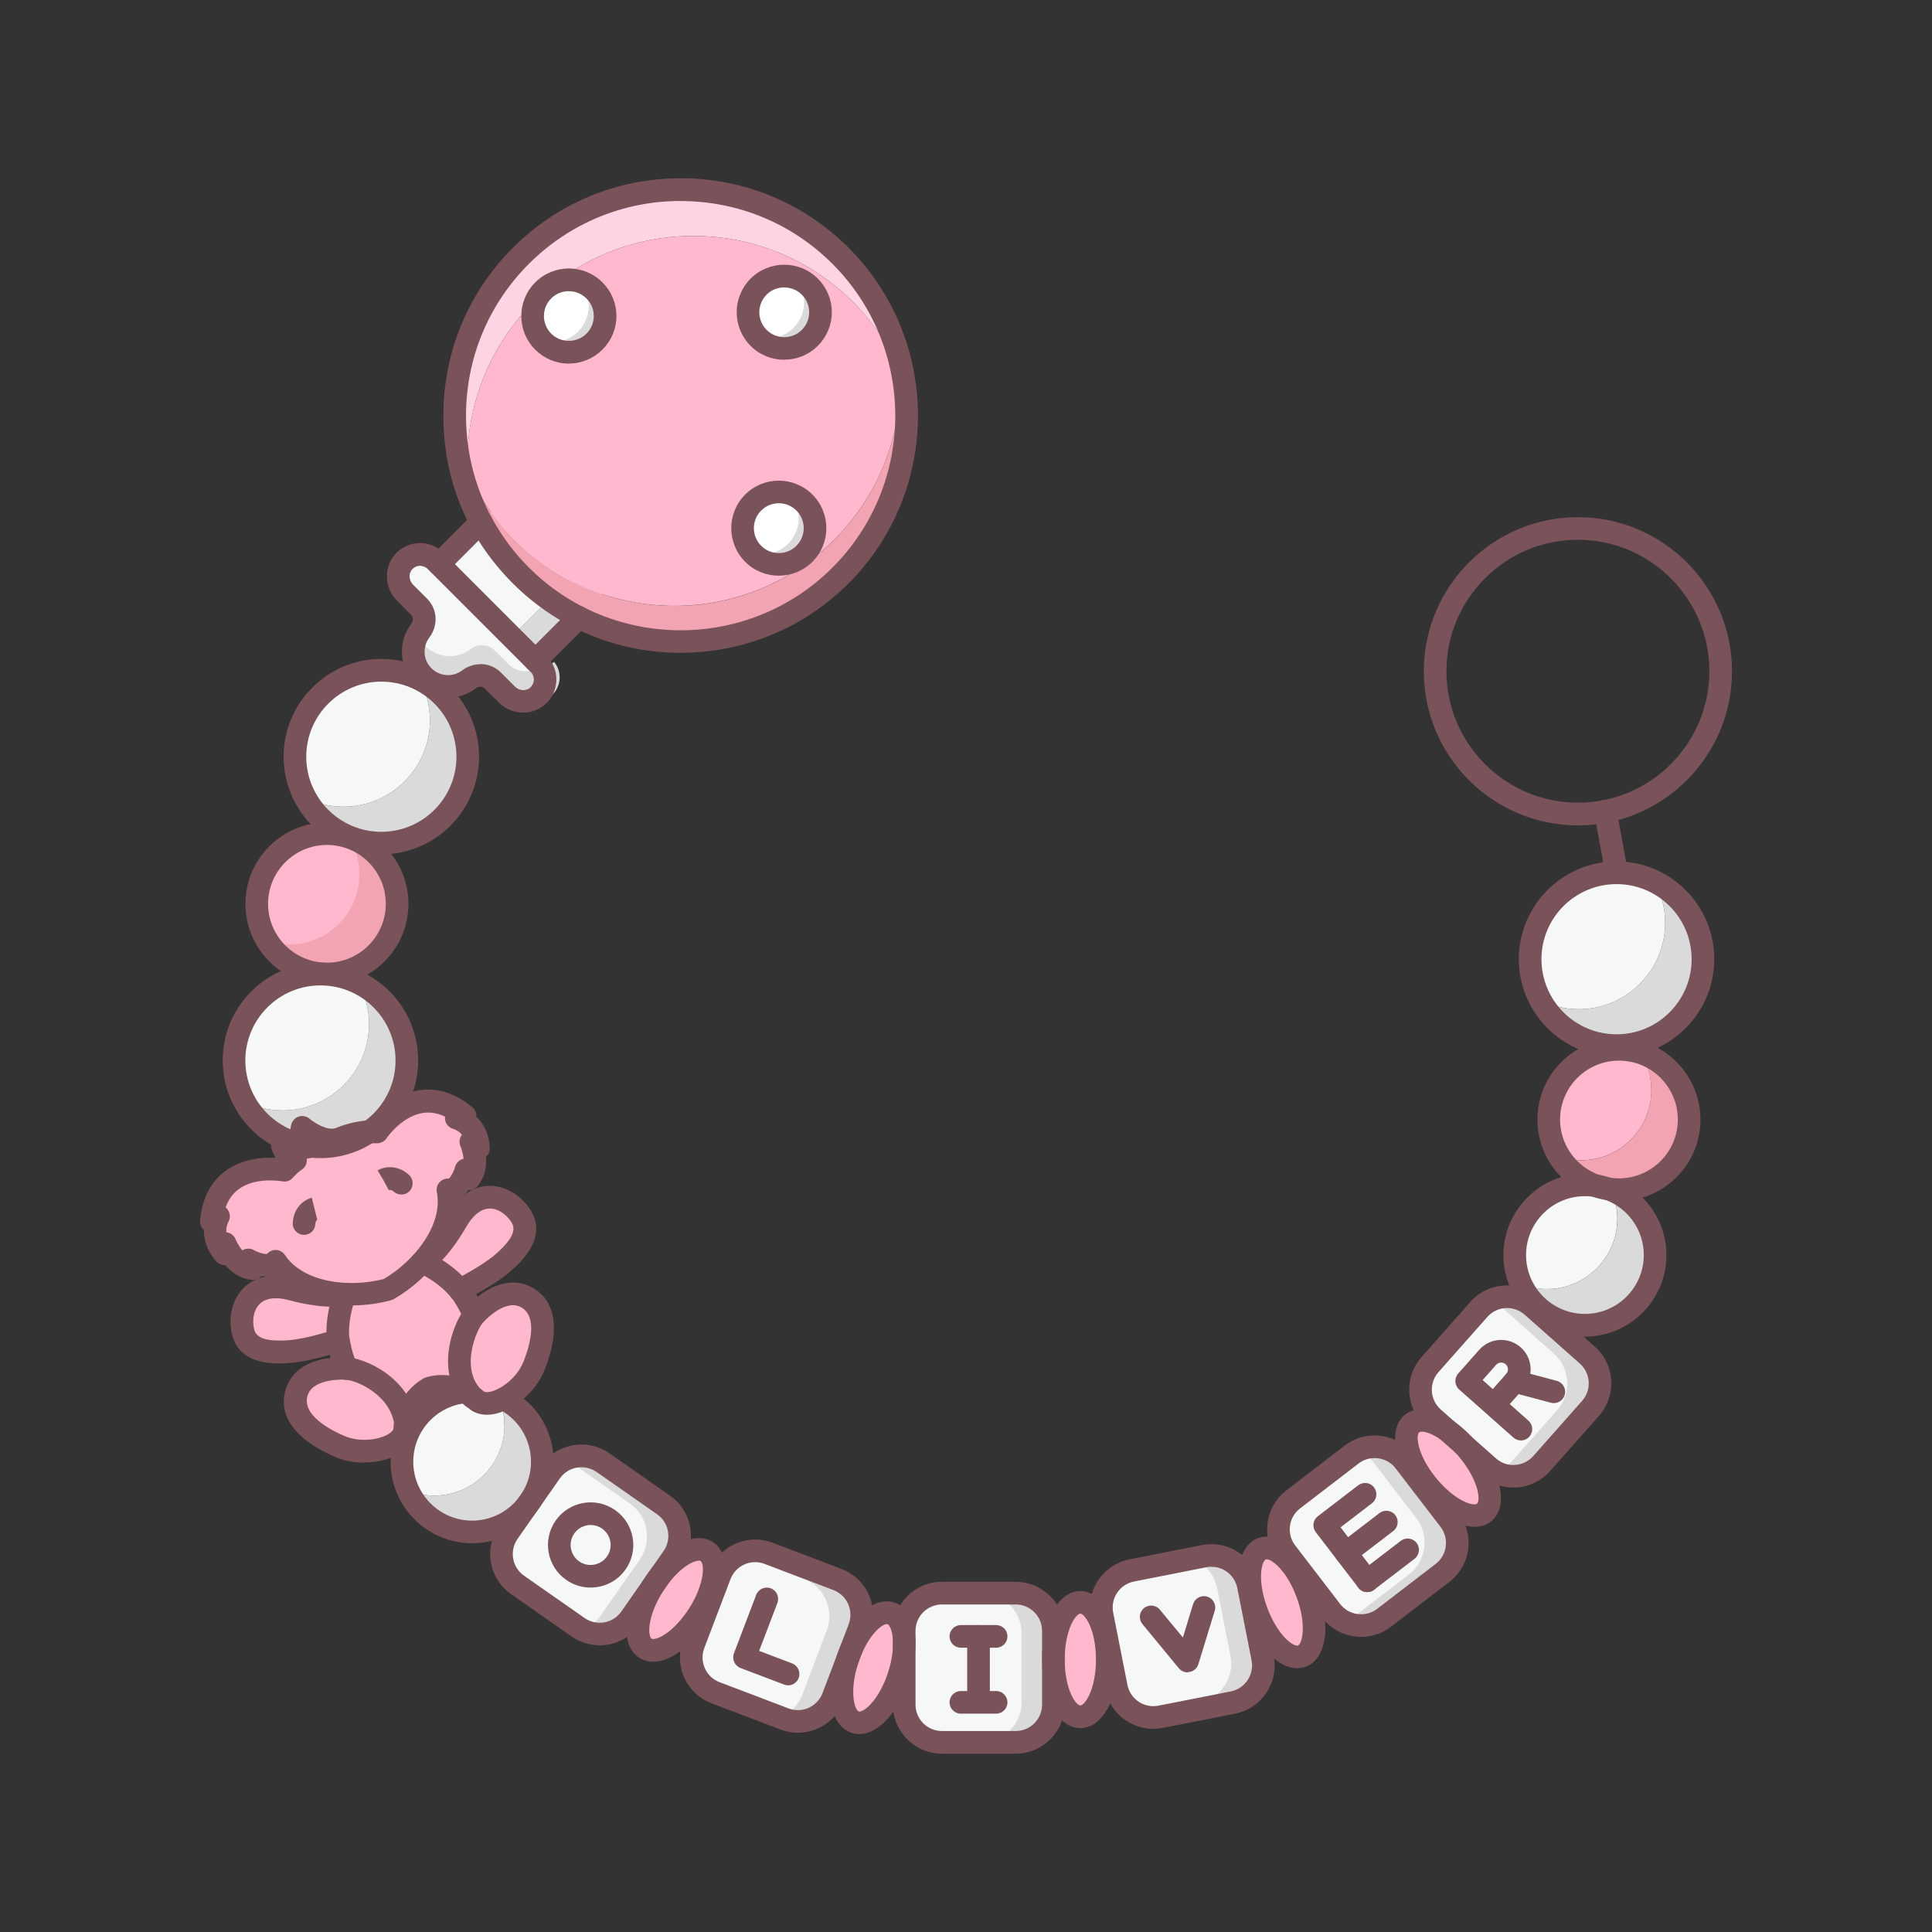 <?xml version="1.0" encoding="UTF-8"?>
<svg xmlns="http://www.w3.org/2000/svg" width="256" height="256" viewBox="0 0 256 256">
  <rect x="0" y="0" width="256" height="256" fill="#333333" stroke="none"/>
  <defs>
    <style>
      .cls-1 {
        fill: #ffb8ce;
      }

      .cls-2 {
        fill: #fff;
      }

      .cls-3 {
        fill: #ffd4e2;
      }

      .cls-4 {
        fill: #f6f7f7;
      }

      .boundingbox {
        opacity: 0;
      }

      .cls-5 {
        fill: #7a525a;
      }

      .cls-6 {
        fill: #f3a4b3;
      }

      .cls-7 {
        fill: #dadada;
      }
    </style>
  </defs>
  <g id="Border">
    <path class="boundingbox" d="M256,256H0V0H256V256Z"/>
  </g>
  <g id="Icons">
    <g>
      <path class="cls-1" d="M55.81,167.4s2.12-1.21,4.65-5.6c2.53-4.39,6.26-3.66,8.26-1.04,2.01,2.62-.28,5.01-2.24,6.69s-5.58,3.49-5.58,3.49c0,0,1.29,1.71,1.87,3.4,0,0,3.42-4.04,6.69-2.54,3.27,1.49,2.67,5.69,1.24,9.24-1.43,3.56-5.9,6.03-7.65,4.47-2.99-2.68-6.19-1.55-6.19-1.55,0,0-3.06,1.46-3.28,5.48-.13,2.34-5.03,3.76-8.56,2.26-3.53-1.5-6.92-4.04-5.66-7.41,1.25-3.37,6.53-2.94,6.53-2.94-.78-1.61-1.08-3.72-1.08-3.72,0,0-3.85,1.28-6.41,1.48-2.57,.2-5.88,.13-6.31-3.14s1.68-6.43,6.57-5.11c4.89,1.31,7.25,.67,7.25,.67"/>
      <path class="cls-1" d="M51.43,170.88c-5.46,1.49-12.11,.46-14.91-3.74-1.06,1.19-3.38-.07-3.58-.18h-.01s.01,0,.01,0l.59,1.15c-2.52-.25-3.68-3.34-3.68-3.34l-.06,1.38c-2.27-2.54-.8-4.97-.8-4.97l-.98,.67c.82-8.57,9.69-6.79,9.69-6.79,.8-.9,1.48-1.32,1.48-1.32-1.53-.58-1.76-2.01-1.76-2.01,1.39,.64,3.39,.27,3.39,.27-1.19-.88-.76-2.59-.76-2.59,0,0,2.79,2.41,5.05,1.47,1.45-.6,3.13-.98,4.89-.9h0s5-7.55,11.65-2.07l-1.17,.23s2.75,.67,2.95,4.07l-1.02-.93s1.36,3.01-.24,4.97l-.4-1.24s-.74,2.78-2.4,2.68h0c1,4.94-2.97,10.38-7.89,13.19"/>
      <rect class="cls-7" x="66.05" y="78.93" width="16.22" height="4.47" transform="translate(-35.67 76.21) rotate(-45)"/>
      <rect class="cls-4" x="59.65" y="67.96" width="16.22" height="13.62" transform="translate(-33.02 69.82) rotate(-45)"/>
      <path class="cls-7" d="M73.15,92.09c-1.27,1.2-3.32,1.09-4.56-.16l-2.04-2.03c-.95-.95-2.43-.98-3.51-.17-.85,.64-1.9,1.02-3.05,1.02-2.79,0-5.06-2.27-5.05-5.06v-.24c.05-.81,.28-1.56,.65-2.22,.75,1.83,2.57,3.13,4.67,3.13,1.15,0,2.2-.38,3.05-1.02,1.08-.81,2.56-.78,3.51,.17l2.04,2.03c1.24,1.25,3.28,1.37,4.55,.16h.01c.12,.15,.23,.31,.32,.47,.71,1.25,.52,2.87-.59,3.93Z"/>
      <path class="cls-4" d="M71.54,88.17c-1.16,1.1-3.01,.99-4.14-.15l-1.85-1.84c-.86-.86-2.21-.9-3.19-.16-.77,.58-1.73,.93-2.77,.93-1.91,0-3.56-1.18-4.24-2.84,.09-.19,.21-.36,.34-.53,.74-.98,.71-2.33-.16-3.19l-.06-.06-1.79-1.78c-.86-.86-1.13-2.15-.72-3.22,.13-.34,.32-.65,.58-.93,.04-.05,.09-.09,.14-.14,1.15-1.07,2.93-1.05,4.05,.06l13.65,13.66c.06,.06,.12,.13,.17,.19Z"/>
      <path class="cls-3" d="M69.02,33.9c11.69-11.69,30.66-11.69,42.35,0,4.62,4.62,7.41,10.38,8.38,16.38-1.46-3.73-3.7-7.23-6.71-10.25-11.69-11.69-30.66-11.69-42.35,0-7.07,7.07-9.87,16.8-8.38,25.98-4.2-10.75-1.97-23.43,6.71-32.11Z"/>
      <path class="cls-6" d="M110.54,71.52c6.15-6.15,9.07-14.31,8.74-22.37,.17,.38,.33,.75,.48,1.13,1.49,9.18-1.31,18.91-8.38,25.98-11.69,11.69-30.66,11.69-42.35,0-3.01-3.01-5.25-6.51-6.71-10.25-.2-1.19-.31-2.4-.36-3.6,1.45,3.31,3.53,6.41,6.24,9.11,11.69,11.69,30.66,11.69,42.35,0Z"/>
      <path class="cls-1" d="M70.69,40.03c11.69-11.69,30.66-11.69,42.35,0,2.71,2.71,4.79,5.8,6.24,9.11,.33,8.06-2.59,16.22-8.74,22.37-11.69,11.69-30.66,11.69-42.35,0-2.71-2.71-4.79-5.8-6.24-9.11-.33-8.06,2.59-16.22,8.74-22.37Z"/>
      <path class="cls-7" d="M80.17,41.88c0,2.65-2.15,4.8-4.8,4.8-1.39,0-2.64-.59-3.51-1.53-.8-.86-1.29-2.01-1.29-3.27,0-2.65,2.15-4.8,4.8-4.8,.47,0,.92,.07,1.35,.19,1.99,.58,3.45,2.42,3.45,4.61Z"/>
      <path class="cls-7" d="M108,69.98c0,2.65-2.15,4.8-4.8,4.8-1.39,0-2.64-.59-3.51-1.53-.8-.86-1.29-2.01-1.29-3.27,0-2.65,2.15-4.8,4.8-4.8,.47,0,.92,.07,1.35,.19,2,.58,3.45,2.42,3.45,4.61Z"/>
      <path class="cls-7" d="M108.71,41.37c0,2.65-2.15,4.8-4.8,4.8-1.39,0-2.64-.59-3.51-1.53-.8-.86-1.29-2.01-1.29-3.27,0-2.65,2.15-4.8,4.8-4.8,.47,0,.92,.07,1.35,.19,1.99,.58,3.45,2.42,3.45,4.61Z"/>
      <path class="cls-2" d="M78.01,40.54c0,2.65-2.15,4.8-4.8,4.8-.47,0-.92-.07-1.35-.19-.8-.86-1.29-2.01-1.29-3.27,0-2.65,2.15-4.8,4.8-4.8,.47,0,.92,.07,1.35,.19,.8,.86,1.29,2.01,1.29,3.27Z"/>
      <path class="cls-2" d="M105.84,68.65c0,2.65-2.15,4.8-4.8,4.8-.47,0-.92-.07-1.35-.19-.8-.86-1.29-2.01-1.29-3.27,0-2.65,2.15-4.8,4.8-4.8,.47,0,.92,.07,1.35,.19,.8,.86,1.29,2.01,1.29,3.27Z"/>
      <path class="cls-2" d="M106.55,40.04c0,2.65-2.15,4.8-4.8,4.8-.47,0-.92-.07-1.35-.19-.8-.86-1.29-2.01-1.29-3.27,0-2.65,2.15-4.8,4.8-4.8,.47,0,.92,.07,1.35,.19,.8,.86,1.29,2.01,1.29,3.27Z"/>
      <path class="cls-7" d="M61.98,100.26c0,6.32-5.13,11.45-11.45,11.45-4.35,0-8.12-2.42-10.06-5.99,1.52,.75,3.24,1.17,5.05,1.17,6.32,0,11.45-5.13,11.45-11.45,0-1.97-.5-3.83-1.39-5.45,3.79,1.87,6.4,5.76,6.4,10.27Z"/>
      <path class="cls-4" d="M56.97,95.44c0,6.32-5.13,11.45-11.45,11.45-1.81,0-3.53-.43-5.05-1.17h0c-.88-1.63-1.39-3.49-1.39-5.46,0-6.32,5.13-11.45,11.45-11.45,1.81,0,3.53,.43,5.05,1.17,.01,.01,0,.01,0,.01,.88,1.62,1.39,3.47,1.39,5.45Z"/>
      <path class="cls-7" d="M53.91,140.51c0,6.32-5.13,11.45-11.45,11.45-4.35,0-8.12-2.42-10.06-5.99,1.52,.76,3.24,1.17,5.05,1.17,6.32,0,11.45-5.13,11.45-11.45,0-1.97-.5-3.83-1.39-5.46,3.78,1.87,6.4,5.77,6.4,10.28Z"/>
      <path class="cls-4" d="M48.9,135.69c0,6.32-5.13,11.45-11.45,11.45-1.81,0-3.53-.42-5.05-1.17-.88-1.63-1.39-3.49-1.39-5.46,0-6.32,5.13-11.45,11.45-11.45,1.81,0,3.53,.42,5.05,1.17,.88,1.63,1.39,3.49,1.39,5.46Z"/>
      <path class="cls-7" d="M225.65,127.09c0,6.32-5.12,11.45-11.45,11.45-4.35,0-8.12-2.42-10.06-5.99,1.52,.75,3.24,1.17,5.05,1.17,6.32,0,11.45-5.13,11.45-11.45,0-1.98-.5-3.84-1.39-5.46,3.79,1.87,6.4,5.77,6.4,10.28Z"/>
      <path class="cls-4" d="M220.64,122.27c0,6.32-5.13,11.45-11.45,11.45-1.81,0-3.53-.43-5.05-1.17h0c-.87-1.63-1.38-3.49-1.38-5.46,0-6.32,5.12-11.45,11.44-11.45,1.81,0,3.53,.42,5.05,1.17,.88,1.62,1.39,3.47,1.39,5.46Z"/>
      <path class="cls-7" d="M71.86,193.69c0,5.14-4.17,9.3-9.31,9.3-3.77,0-7.02-2.25-8.47-5.48,1.08,.43,2.24,.66,3.46,.66,5.14,0,9.31-4.16,9.31-9.3,0-1.36-.29-2.65-.82-3.82,3.42,1.38,5.83,4.72,5.83,8.63Z"/>
      <path class="cls-4" d="M66.85,188.87c0,5.14-4.17,9.3-9.31,9.3-1.23,0-2.39-.23-3.46-.66-.53-1.16-.82-2.45-.82-3.82,0-5.14,4.16-9.31,9.29-9.31,1.23,0,2.4,.23,3.47,.67,.53,1.16,.82,2.45,.82,3.82Z"/>
      <path class="cls-7" d="M219.31,166.31c0,5.14-4.16,9.31-9.29,9.31-3.77,0-7.04-2.25-8.48-5.49,1.08,.44,2.24,.67,3.46,.67,5.14,0,9.31-4.17,9.31-9.31,0-1.36-.29-2.65-.82-3.82,3.42,1.38,5.83,4.72,5.83,8.63Z"/>
      <path class="cls-4" d="M214.3,161.49c0,5.14-4.17,9.31-9.31,9.31-1.23,0-2.39-.23-3.46-.67-.53-1.16-.82-2.45-.82-3.82,0-5.14,4.17-9.31,9.31-9.31,1.23,0,2.39,.23,3.46,.67,.53,1.16,.82,2.45,.82,3.82Z"/>
      <path class="cls-6" d="M52.62,119.76c0,5.14-4.16,9.31-9.29,9.31-3.32,0-6.24-1.74-7.88-4.36-.91-1.43-1.43-3.12-1.43-4.95,0-5.14,4.17-9.3,9.31-9.3,1,0,1.97,.16,2.87,.45,3.73,1.22,6.43,4.71,6.43,8.85Z"/>
      <path class="cls-6" d="M223.79,148.35c0,5.14-4.17,9.31-9.31,9.31-3.33,0-6.25-1.75-7.89-4.38,.92,.3,1.9,.47,2.92,.47,5.14,0,9.3-4.17,9.3-9.31,0-1.81-.51-3.5-1.41-4.92,3.71,1.23,6.38,4.72,6.38,8.84Z"/>
      <path class="cls-1" d="M47.62,115.86c0,5.14-4.17,9.3-9.31,9.3-1,0-1.97-.16-2.87-.45-.91-1.43-1.43-3.12-1.43-4.95,0-5.14,4.17-9.3,9.31-9.3,1,0,1.97,.16,2.87,.45,.91,1.43,1.43,3.12,1.43,4.95Z"/>
      <path class="cls-1" d="M218.81,144.43c0,5.14-4.16,9.31-9.3,9.31-1.02,0-2-.17-2.92-.47-.9-1.43-1.42-3.11-1.42-4.92,0-5.14,4.17-9.31,9.31-9.31,1.02,0,2,.17,2.92,.47,.9,1.43,1.41,3.11,1.41,4.92Z"/>
      <path class="cls-7" d="M88.97,206.65l-5.21,7.46c-1.49,2.12-4.2,2.83-6.48,1.84-.33-.13-.65-.31-.95-.52l-7.46-5.22c-2.42-1.69-3.01-5.01-1.32-7.42l5.22-7.48c.59-.85,1.38-1.47,2.27-1.83,1.64-.7,3.59-.57,5.15,.52l7.47,5.22c2.41,1.69,3,5.01,1.31,7.43Z"/>
      <path class="cls-7" d="M210.53,186.86l-6.03,6.82c-1.56,1.76-4.04,2.25-6.09,1.37-.51-.22-1-.52-1.44-.91l-6.82-6.04c-2.21-1.95-2.41-5.32-.46-7.53l6.05-6.82c.54-.61,1.19-1.06,1.9-1.36,1.83-.78,4.03-.51,5.62,.9l6.81,6.05c2.21,1.95,2.41,5.32,.46,7.52Z"/>
      <path class="cls-7" d="M113.75,216.05l-3.24,8.51c-1.04,2.75-4.12,4.14-6.87,3.1l-.22-.09-8.3-3.15c-2.75-1.05-4.12-4.13-3.08-6.88l3.23-8.52c.54-1.4,1.61-2.45,2.89-3,1.22-.53,2.65-.59,3.99-.08l8.51,3.23c2.75,1.05,4.14,4.13,3.09,6.88Z"/>
      <path class="cls-7" d="M139.57,216.43v9.11c0,2.95-2.39,5.33-5.33,5.33h-9.1c-2.94,0-5.33-2.38-5.33-5.33v-9.11c0-2.94,2.39-5.33,5.33-5.33h9.1c2.94,0,5.33,2.39,5.33,5.33Z"/>
      <path class="cls-7" d="M163.04,225.66l-8.93,1.76c-1.02,.2-2.03,.1-2.93-.25-1.66-.63-2.96-2.08-3.33-3.95l-1.77-8.93c-.56-2.89,1.32-5.69,4.2-6.27l7.66-1.51,1.28-.25c2.89-.56,5.69,1.31,6.26,4.2l1.76,8.93c.58,2.89-1.31,5.7-4.2,6.27Z"/>
      <path class="cls-7" d="M190.89,208.63l-7.23,5.54c-1.59,1.21-3.62,1.4-5.33,.66-.82-.33-1.56-.89-2.14-1.65l-5.56-7.23c-1.79-2.33-1.34-5.68,.99-7.47l7.23-5.54c.36-.27,.74-.49,1.13-.66,2.2-.95,4.82-.34,6.34,1.65l5.55,7.23c1.79,2.33,1.35,5.68-.98,7.47Z"/>
      <path class="cls-4" d="M84.77,206.65l-5.21,7.46c-.59,.85-1.39,1.47-2.28,1.84-.33-.13-.65-.31-.95-.52l-7.46-5.22c-2.42-1.69-3.01-5.01-1.32-7.42l5.22-7.48c.59-.85,1.38-1.47,2.27-1.83,.33,.13,.64,.31,.94,.52l7.48,5.22c2.41,1.69,2.99,5.01,1.31,7.43Z"/>
      <path class="cls-4" d="M206.33,186.86l-6.04,6.82c-.54,.61-1.18,1.06-1.88,1.37-.51-.22-1-.52-1.44-.91l-6.82-6.04c-2.21-1.95-2.41-5.32-.46-7.53l6.05-6.82c.54-.61,1.19-1.06,1.9-1.36,.51,.21,.99,.51,1.42,.9l6.81,6.05c2.21,1.95,2.41,5.32,.46,7.52Z"/>
      <path class="cls-4" d="M109.55,216.05l-3.24,8.51c-.54,1.41-1.61,2.46-2.89,3.01l-8.3-3.15c-2.75-1.05-4.12-4.13-3.08-6.88l3.23-8.52c.54-1.4,1.61-2.45,2.89-3l8.3,3.15c2.75,1.05,4.14,4.13,3.09,6.88Z"/>
      <path class="cls-4" d="M135.37,216.43v9.11c0,2.95-2.39,5.33-5.33,5.33h-4.9c-2.94,0-5.33-2.38-5.33-5.33v-9.11c0-2.94,2.39-5.33,5.33-5.33h4.9c2.94,0,5.33,2.39,5.33,5.33Z"/>
      <path class="cls-4" d="M158.84,225.66l-7.66,1.51c-1.66-.63-2.96-2.08-3.33-3.95l-1.77-8.93c-.56-2.89,1.32-5.69,4.2-6.27l7.66-1.51c1.66,.63,2.97,2.08,3.34,3.95l1.76,8.93c.58,2.89-1.31,5.7-4.2,6.27Z"/>
      <path class="cls-4" d="M186.68,208.63l-7.22,5.54c-.36,.27-.74,.49-1.13,.66-.82-.33-1.56-.89-2.14-1.65l-5.56-7.23c-1.79-2.33-1.34-5.68,.99-7.47l7.23-5.54c.36-.27,.74-.49,1.13-.66,.82,.33,1.56,.89,2.14,1.65l5.54,7.23c1.79,2.33,1.36,5.68-.98,7.47Z"/>
      <ellipse class="cls-1" cx="89.58" cy="212" rx="7.58" ry="3.57" transform="translate(-137.49 174.43) rotate(-57.7)"/>
      <ellipse class="cls-1" cx="115.69" cy="220.98" rx="7.58" ry="3.57" transform="translate(-130.37 261.9) rotate(-71.81)"/>
      <ellipse class="cls-1" cx="143.15" cy="219.91" rx="3.57" ry="7.58"/>
      <ellipse class="cls-1" cx="169.85" cy="212.33" rx="3.57" ry="7.58" transform="translate(-63.28 72.39) rotate(-20.37)"/>
      <ellipse class="cls-1" cx="191.88" cy="194.52" rx="3.57" ry="7.58" transform="translate(-79.64 164.01) rotate(-38.98)"/>
      <g>
        <path class="cls-5" d="M70.95,89.04c-.38,0-.77-.15-1.06-.44-.59-.59-.59-1.54,0-2.12l5.74-5.74c.59-.59,1.54-.59,2.12,0s.59,1.54,0,2.12l-5.74,5.74c-.29,.29-.68,.44-1.06,.44Z"/>
        <path class="cls-5" d="M58.16,76.25c-.38,0-.77-.15-1.06-.44-.59-.59-.59-1.54,0-2.12l5.59-5.59c.59-.59,1.54-.59,2.12,0s.59,1.54,0,2.12l-5.59,5.59c-.29,.29-.68,.44-1.06,.44Z"/>
        <path class="cls-5" d="M69.35,94.43c-1.17,0-2.36-.45-3.25-1.34l-1.85-1.85c-.36-.36-.89-.28-1.23-.02-1.06,.8-2.33,1.23-3.67,1.23h0c-1.63,0-3.16-.63-4.31-1.79-1.15-1.15-1.79-2.68-1.79-4.31,0-1.34,.43-2.61,1.23-3.67,.26-.34,.33-.87-.02-1.23l-1.85-1.85c-1.72-1.72-1.8-4.52-.17-6.25,.83-.88,1.95-1.37,3.15-1.39,.02,0,.04,0,.07,0,1.18,0,2.29,.46,3.12,1.29l13.65,13.66c.85,.85,1.31,1.98,1.29,3.19-.02,1.21-.51,2.33-1.39,3.15-.83,.78-1.91,1.17-2.99,1.17Zm-5.69-6.44c.99,0,1.97,.38,2.72,1.13l1.85,1.85c.59,.59,1.51,.64,2.06,.11,.28-.27,.44-.63,.45-1.02,0-.39-.14-.75-.42-1.02l-13.65-13.65c-.27-.27-.65-.4-1.02-.42-.39,0-.75,.17-1.02,.45-.52,.55-.47,1.48,.11,2.06l1.85,1.85c1.38,1.38,1.51,3.55,.29,5.16-.41,.54-.62,1.19-.62,1.87,0,.83,.32,1.61,.91,2.19s1.36,.91,2.19,.91h0c.68,0,1.33-.22,1.87-.62,.74-.56,1.6-.83,2.44-.83Z"/>
        <path class="cls-5" d="M90.2,86.51c-8.05,0-16.11-3.07-22.24-9.2s-9.21-13.84-9.21-22.24,3.27-16.3,9.21-22.24h0c5.94-5.94,13.84-9.21,22.24-9.21s16.3,3.27,22.24,9.21c12.26,12.26,12.26,32.21,0,44.47-6.13,6.13-14.18,9.2-22.24,9.2Zm0-59.88c-7.6,0-14.74,2.96-20.12,8.33h0c-5.37,5.37-8.33,12.52-8.33,20.12s2.96,14.74,8.33,20.12c11.09,11.09,29.14,11.09,40.23,0,11.09-11.09,11.09-29.14,0-40.23-5.37-5.37-12.52-8.33-20.12-8.33Zm-21.18,7.27h0Z"/>
        <g>
          <path class="cls-5" d="M75.37,48.18c-1.68,0-3.26-.66-4.45-1.85-2.46-2.46-2.46-6.45,0-8.91,2.46-2.46,6.45-2.46,8.91,0,1.19,1.19,1.85,2.77,1.85,4.45s-.66,3.26-1.85,4.45c-1.19,1.19-2.77,1.85-4.45,1.85Zm0-9.6c-.84,0-1.69,.32-2.33,.96-1.29,1.29-1.29,3.38,0,4.67s3.42,1.25,4.67,0c.62-.62,.97-1.45,.97-2.33s-.34-1.71-.97-2.33c-.64-.64-1.49-.96-2.33-.96Z"/>
          <path class="cls-5" d="M103.19,76.28c-1.61,0-3.23-.61-4.45-1.84-2.46-2.46-2.46-6.45,0-8.91h0c2.46-2.46,6.45-2.45,8.91,0,2.46,2.46,2.46,6.45,0,8.91-1.23,1.23-2.84,1.84-4.46,1.84Zm-2.33-8.63h0c-1.29,1.29-1.29,3.38,0,4.67,1.29,1.29,3.38,1.28,4.67,0,1.29-1.29,1.29-3.38,0-4.67-1.29-1.29-3.38-1.29-4.67,0Z"/>
        </g>
        <path class="cls-5" d="M103.91,47.67c-1.61,0-3.23-.61-4.45-1.84-2.46-2.46-2.46-6.45,0-8.91,2.46-2.46,6.45-2.46,8.91,0,1.19,1.19,1.85,2.77,1.85,4.45s-.66,3.26-1.85,4.45c-1.23,1.23-2.84,1.84-4.45,1.84Zm0-9.59c-.84,0-1.69,.32-2.33,.96-1.29,1.29-1.29,3.38,0,4.67s3.38,1.29,4.67,0c.62-.62,.97-1.45,.97-2.33s-.34-1.71-.97-2.33c-.64-.64-1.49-.96-2.33-.96Z"/>
        <path class="cls-5" d="M50.53,113.21c-7.14,0-12.95-5.81-12.95-12.95s5.81-12.95,12.95-12.95,12.95,5.81,12.95,12.95-5.81,12.95-12.95,12.95Zm0-22.89c-5.49,0-9.95,4.46-9.95,9.95s4.46,9.95,9.95,9.95,9.95-4.46,9.95-9.95-4.46-9.95-9.95-9.95Z"/>
        <path class="cls-5" d="M42.46,153.46c-7.14,0-12.95-5.81-12.95-12.95s5.81-12.95,12.95-12.95,12.95,5.81,12.95,12.95-5.81,12.95-12.95,12.95Zm0-22.89c-5.49,0-9.95,4.46-9.95,9.95s4.46,9.95,9.95,9.95,9.95-4.46,9.95-9.95-4.46-9.95-9.95-9.95Z"/>
        <path class="cls-5" d="M214.2,140.04c-7.14,0-12.95-5.81-12.95-12.95s5.81-12.95,12.95-12.95,12.95,5.81,12.95,12.95-5.81,12.95-12.95,12.95Zm0-22.89c-5.49,0-9.95,4.46-9.95,9.95s4.46,9.95,9.95,9.95,9.95-4.46,9.95-9.95-4.46-9.95-9.95-9.95Z"/>
        <path class="cls-5" d="M43.32,130.57c-5.96,0-10.8-4.85-10.8-10.8s4.85-10.8,10.8-10.8,10.8,4.85,10.8,10.8-4.85,10.8-10.8,10.8Zm0-18.61c-4.3,0-7.8,3.5-7.8,7.8s3.5,7.8,7.8,7.8,7.8-3.5,7.8-7.8-3.5-7.8-7.8-7.8Z"/>
        <path class="cls-5" d="M214.52,159.15c-5.96,0-10.8-4.85-10.8-10.8s4.85-10.8,10.8-10.8,10.8,4.85,10.8,10.8-4.85,10.8-10.8,10.8Zm0-18.61c-4.3,0-7.8,3.5-7.8,7.8s3.5,7.8,7.8,7.8,7.8-3.5,7.8-7.8-3.5-7.8-7.8-7.8Z"/>
        <path class="cls-5" d="M62.56,204.49c-5.96,0-10.8-4.84-10.8-10.8,0-5.51,4.12-10.13,9.59-10.74,.83-.1,1.57,.5,1.66,1.32,.09,.82-.5,1.57-1.32,1.66-3.95,.44-6.93,3.78-6.93,7.76,0,4.3,3.5,7.8,7.8,7.8s7.8-3.5,7.8-7.8c0-2.98-1.66-5.66-4.32-7-.74-.37-1.04-1.27-.67-2.01,.37-.74,1.28-1.04,2.01-.67,3.69,1.85,5.98,5.56,5.98,9.68,0,5.96-4.84,10.8-10.8,10.8Z"/>
        <path class="cls-5" d="M44.81,179.12c-.71,0-1.35-.51-1.47-1.24-.02-.12-.48-2.93,.92-6.83,.28-.78,1.14-1.19,1.92-.9,.78,.28,1.18,1.14,.9,1.92-1.11,3.1-.79,5.29-.78,5.31,.13,.81-.42,1.59-1.24,1.72-.08,.01-.17,.02-.25,.02Z"/>
        <path class="cls-5" d="M60.91,172.45c-.47,0-.93-.22-1.22-.63-.04-.05-1.36-1.81-4.31-3.2-.75-.35-1.07-1.25-.72-2,.35-.75,1.25-1.07,2-.72,3.75,1.76,5.41,4.08,5.48,4.17,.48,.68,.32,1.61-.36,2.09-.26,.19-.56,.27-.86,.27Z"/>
        <path class="cls-5" d="M48.27,193.81c-1.33,0-2.66-.24-3.82-.74-5.46-2.32-7.82-5.71-6.48-9.31,1.02-2.74,3.81-3.59,5.82-3.84-.04-.13-.07-.26-.1-.39-1.42,.4-3.5,.93-5.16,1.06-1.79,.14-7.25,.57-7.92-4.44-.3-2.26,.41-4.4,1.9-5.71,1.12-.98,3.17-1.96,6.55-1.06,4.33,1.16,6.46,.67,6.48,.66,.79-.2,1.61,.28,1.82,1.08,.21,.79-.25,1.6-1.04,1.82-.28,.08-2.9,.71-8.03-.66-1.67-.45-2.98-.3-3.79,.41-.74,.65-1.07,1.79-.9,3.05,.14,1.06,.64,2.15,4.71,1.84,2.35-.18,6.02-1.39,6.06-1.41,.42-.14,.88-.09,1.26,.15,.38,.23,.63,.62,.7,1.06,0,.02,.28,1.92,.95,3.28,.24,.48,.19,1.06-.11,1.5-.3,.45-.81,.69-1.36,.65-.04,0-4.17-.25-5,1.96-1,2.69,3.05,4.75,4.84,5.51,2.01,.85,4.55,.53,5.85-.28,.42-.26,.62-.53,.63-.67,.26-4.85,3.97-6.67,4.13-6.75,.05-.02,.1-.04,.15-.06,.16-.06,4.08-1.39,7.69,1.85,.11,.1,.43,.14,.92,.03,1.49-.35,3.52-1.92,4.33-3.94,.73-1.8,2.13-6.13-.47-7.32-2.16-.99-4.9,2.12-4.92,2.15-.35,.41-.89,.6-1.42,.5-.53-.1-.96-.47-1.14-.98-.42-1.2-1.33-2.56-1.65-2.99-.27-.36-.36-.81-.26-1.24s.39-.8,.79-1c.03-.02,3.48-1.76,5.27-3.29,3.1-2.66,2.67-3.79,2.02-4.63-.78-1.01-1.81-1.58-2.8-1.52-1.08,.07-2.11,.9-2.97,2.39-2.66,4.61-4.95,6.01-5.21,6.15-.72,.41-1.63,.16-2.05-.56-.41-.71-.16-1.62,.54-2.04,.07-.04,1.9-1.22,4.11-5.05,1.75-3.04,3.89-3.79,5.38-3.89,1.98-.12,3.99,.88,5.38,2.69,3.07,4.01-1.09,7.57-2.45,8.74-1.26,1.08-3.11,2.18-4.4,2.9,.07,.11,.13,.23,.2,.35,1.6-1.25,4.17-2.62,6.83-1.41,3.49,1.6,4.22,5.67,2.01,11.17-1.09,2.71-3.8,5.12-6.44,5.74-1.43,.33-2.71,.08-3.6-.72-2.04-1.83-4.16-1.4-4.62-1.27-.39,.23-2.21,1.42-2.36,4.16-.06,1.19-.79,2.28-2.04,3.06-1.31,.81-3.04,1.23-4.79,1.23Z"/>
        <path class="cls-5" d="M40.29,163.62s-.07,0-.1,0c-.83-.05-1.45-.77-1.4-1.59,.14-2.17,1.65-3.11,2.52-3.33l.73,2.91,.07-.02c-.11,.04-.3,.18-.33,.64-.05,.79-.71,1.4-1.5,1.4Z"/>
        <path class="cls-5" d="M53.18,158.28c-.35,0-.7-.12-.99-.37-.34-.3-.58-.26-.68-.22l-.71-1.32-.77-1.29c.77-.46,2.51-.86,4.14,.58,.62,.55,.68,1.5,.14,2.12-.3,.34-.71,.51-1.13,.51Z"/>
        <path class="cls-5" d="M46.63,173.01c-4,0-8.04-1.2-10.53-3.97-.45,.11-.94,.12-1.46,.06-.32,.36-.78,.55-1.27,.5-1.56-.15-2.71-1.03-3.51-1.96-.43,.01-.89-.15-1.2-.5-1.27-1.42-1.66-2.9-1.64-4.16-.36-.31-.56-.79-.51-1.28,.28-2.9,1.4-5.09,3.34-6.53,2.24-1.66,5.01-1.84,6.67-1.75-.35-.54-.53-1.09-.59-1.47-.08-.55,.14-1.09,.58-1.43,.44-.33,1.03-.39,1.53-.17,.13,.06,.28,.11,.44,.14-.05-.57,.01-1.1,.11-1.48,.13-.5,.51-.9,1-1.06,.5-.16,1.04-.04,1.43,.29,.69,.58,2.44,1.66,3.5,1.22,1.54-.63,3.15-.98,4.71-1.02,.96-1.17,3.22-3.51,6.37-3.98,2.38-.36,4.73,.4,6.98,2.25,.38,.31,.58,.78,.54,1.26,.86,.82,1.67,2.11,1.78,4.11,.03,.47-.16,.91-.5,1.21,.09,1.22-.11,2.65-1.1,3.86-.3,.37-.75,.57-1.24,.55-.31,.4-.67,.75-1.08,1,.27,5.34-3.99,10.66-8.73,13.39-.13,.09-.28,.16-.44,.2-1.63,.45-3.41,.68-5.19,.68Zm-10.11-7.38s.07,0,.11,0c.46,.03,.88,.29,1.13,.67,2.44,3.66,8.51,4.36,13.08,3.18,4.09-2.39,7.91-7.21,7.04-11.52-.14-.67,.2-1.34,.8-1.64,.25-.12,.51-.17,.78-.15,.2-.11,.65-.84,.84-1.56,.15-.54,.59-.95,1.12-1.07-.07-.87-.39-1.64-.4-1.65-.23-.52-.14-1.11,.19-1.53-.51-.6-1.1-.76-1.11-.76-.68-.17-1.16-.79-1.14-1.49,0-.05,0-.1,.01-.15-.98-.47-1.95-.63-2.91-.49-2.58,.38-4.45,2.81-4.78,3.27-.03,.04-.05,.08-.08,.12-.3,.41-.79,.65-1.29,.63-1.37-.06-2.84,.21-4.25,.78-1.16,.48-2.36,.39-3.4,.06,0,0,0,0,0,0-.13,.58-.6,1.03-1.19,1.14-.05,0-.2,.04-.42,.06,0,.02,0,.04,0,.06,.06,.57-.21,1.12-.7,1.42h0s-.53,.35-1.16,1.05c-.35,.4-.89,.58-1.41,.47-.03,0-3.48-.65-5.78,1.06-.77,.58-1.34,1.38-1.71,2.41,.03,.03,.07,.05,.1,.08,.51,.48,.62,1.26,.25,1.87-.04,.08-.31,.59-.24,1.33,.55,.06,1.03,.43,1.23,.96,0,0,.32,.78,.88,1.44,.49-.31,1.11-.31,1.59,0,.9,.46,1.54,.52,1.7,.45,.29-.32,.68-.5,1.11-.5Z"/>
        <path class="cls-5" d="M53.71,189.95c-.73,0-1.37-.53-1.48-1.27-.61-4.02-5.22-5.83-6.34-5.83-.83,0-1.5-.67-1.5-1.5,0-.83,.67-1.5,1.5-1.5h0c2.21,0,8.41,2.58,9.3,8.38,.13,.82-.44,1.58-1.26,1.71-.08,.01-.15,.02-.23,.02Z"/>
        <path class="cls-5" d="M62.67,186.68c-.39,0-.79-.16-1.08-.46-4.08-4.27-1.61-10.92,.06-12.85,.54-.63,1.49-.7,2.12-.15,.63,.54,.7,1.49,.15,2.12-.69,.8-3.01,5.83-.16,8.82,.57,.6,.55,1.55-.05,2.12-.29,.28-.66,.42-1.04,.42Z"/>
        <g>
          <path class="cls-5" d="M79.45,218.01c-1.32,0-2.61-.4-3.71-1.17l-8.01-5.6c-1.42-1-2.37-2.48-2.68-4.19-.3-1.71,.08-3.44,1.07-4.86l5.6-8.01c2.05-2.94,6.11-3.66,9.05-1.6l8.01,5.6c2.94,2.05,3.66,6.11,1.6,9.05l-5.6,8.01c-.99,1.42-2.48,2.37-4.19,2.68-.38,.07-.77,.1-1.15,.1Zm-2.39-23.6c-1.11,0-2.2,.52-2.88,1.49l-5.6,8.01c-.54,.77-.74,1.7-.58,2.62,.16,.92,.67,1.72,1.44,2.26l8.01,5.6h0c.77,.54,1.69,.74,2.62,.58,.92-.16,1.72-.67,2.26-1.44l5.6-8.01c1.1-1.58,.72-3.77-.86-4.87l-8.01-5.6c-.61-.42-1.31-.63-2-.63Z"/>
          <path class="cls-5" d="M78.25,210.36c-1.12,0-2.24-.33-3.23-1.02h0c-2.55-1.78-3.18-5.31-1.39-7.86,1.79-2.55,5.31-3.18,7.87-1.39,1.24,.86,2.06,2.16,2.33,3.64,.26,1.49-.07,2.98-.93,4.22-1.1,1.57-2.85,2.41-4.64,2.41Zm-1.51-3.47c1.2,.84,2.85,.54,3.69-.65,.41-.58,.56-1.28,.44-1.98-.12-.7-.51-1.3-1.09-1.71-1.2-.84-2.85-.54-3.69,.65-.84,1.2-.54,2.85,.65,3.69Z"/>
        </g>
        <g>
          <path class="cls-5" d="M200.53,197.11c-1.59,0-3.1-.57-4.3-1.63l-7.32-6.48c-2.68-2.38-2.93-6.49-.56-9.17l6.48-7.32c2.37-2.68,6.49-2.93,9.17-.56l7.32,6.48c2.68,2.38,2.93,6.49,.56,9.17l-6.48,7.32c-1.15,1.3-2.74,2.07-4.47,2.18-.13,0-.27,.01-.4,.01Zm-.83-23.79c-.97,0-1.93,.4-2.62,1.18l-6.48,7.32c-1.28,1.45-1.14,3.66,.3,4.94l7.32,6.48c.7,.62,1.6,.94,2.53,.87,.93-.06,1.79-.47,2.41-1.17l6.48-7.32h0c1.28-1.45,1.14-3.66-.3-4.94l-7.32-6.48c-.67-.59-1.49-.88-2.32-.88Z"/>
          <g>
            <path class="cls-5" d="M205.89,185.92c-.13,0-.26-.02-.39-.05l-5.18-1.38c-.8-.21-1.28-1.04-1.06-1.84,.21-.8,1.04-1.27,1.84-1.06l5.18,1.38c.8,.21,1.28,1.04,1.06,1.84-.18,.67-.79,1.11-1.45,1.11Z"/>
            <path class="cls-5" d="M201.52,190.86c-.35,0-.71-.12-.99-.38l-3.57-3.16-.02-.02s-.02-.01-.02-.02l-3.57-3.16c-.62-.55-.68-1.5-.13-2.12l2.78-3.14c1.42-1.61,3.89-1.76,5.5-.33,.78,.69,1.24,1.64,1.31,2.68,.06,1.04-.28,2.04-.97,2.82l-1.79,2.02,2.47,2.19c.62,.55,.68,1.5,.13,2.12-.3,.33-.71,.51-1.12,.51Zm-5.06-7.99l1.34,1.19,1.79-2.02c.16-.18,.24-.41,.22-.65-.01-.24-.12-.46-.3-.62-.37-.33-.94-.29-1.27,.08l-1.79,2.02Z"/>
          </g>
        </g>
        <g>
          <path class="cls-5" d="M105.73,229.6c-.78,0-1.56-.14-2.31-.43l-9.13-3.47c-1.62-.62-2.91-1.83-3.62-3.41-.71-1.58-.76-3.35-.15-4.97l3.47-9.13c.62-1.62,1.83-2.91,3.41-3.62,1.58-.71,3.35-.76,4.97-.15l9.13,3.47c1.62,.62,2.91,1.83,3.62,3.41s.76,3.35,.15,4.97l-3.47,9.13c-.62,1.62-1.83,2.91-3.41,3.62-.85,.38-1.75,.57-2.66,.57Zm-5.67-22.61c-.49,0-.97,.1-1.43,.31-.85,.38-1.5,1.08-1.84,1.95l-3.47,9.13c-.33,.87-.3,1.82,.08,2.68,.38,.85,1.08,1.51,1.95,1.84l9.13,3.47h0c1.8,.69,3.83-.22,4.51-2.03l3.47-9.13c.33-.87,.3-1.83-.08-2.68s-1.08-1.5-1.95-1.84l-9.13-3.47c-.4-.15-.83-.23-1.25-.23Z"/>
          <path class="cls-5" d="M104.42,223.31c-.18,0-.36-.03-.53-.1l-5.77-2.19c-.77-.29-1.16-1.16-.87-1.94l2.95-7.75c.29-.77,1.16-1.16,1.94-.87,.77,.29,1.16,1.16,.87,1.94l-2.42,6.35,4.37,1.66c.77,.29,1.16,1.16,.87,1.94-.23,.6-.8,.97-1.4,.97Z"/>
        </g>
        <path class="cls-5" d="M86.55,220.19c-.67,0-1.28-.17-1.83-.52-1.33-.84-1.91-2.5-1.63-4.68,.22-1.79,1-3.81,2.2-5.71,2.77-4.38,6.69-6.52,9.14-4.97,2.44,1.54,2.2,6.01-.57,10.39-1.2,1.89-2.69,3.47-4.21,4.44-1.09,.69-2.15,1.05-3.1,1.05Zm6.03-13.39c-.81,0-2.89,1.14-4.75,4.09-.95,1.51-1.59,3.14-1.76,4.47-.13,1.09,.09,1.66,.26,1.77s.79,.06,1.71-.53c1.14-.72,2.33-2,3.29-3.51,2.11-3.34,2.01-5.93,1.5-6.25-.06-.04-.14-.06-.25-.06Z"/>
        <path class="cls-5" d="M113.88,229.78c-.35,0-.69-.05-1.03-.17-2.79-.92-3.62-5.21-1.98-10.21,.7-2.13,1.77-4.02,3-5.33,1.51-1.6,3.16-2.21,4.65-1.72,1.49,.49,2.46,1.96,2.72,4.14,.22,1.79-.04,3.94-.75,6.07-.7,2.13-1.77,4.02-3,5.33-1.17,1.24-2.42,1.88-3.62,1.88Zm3.63-14.58c-.25,0-.79,.23-1.45,.94-.93,.98-1.78,2.51-2.33,4.21-1.23,3.75-.5,6.24,.07,6.43,.19,.06,.78-.13,1.53-.93,.93-.98,1.78-2.51,2.33-4.21h0c.56-1.69,.78-3.43,.62-4.77-.13-1.09-.49-1.59-.68-1.66-.02,0-.05-.01-.08-.01Z"/>
        <path class="cls-5" d="M143.15,228.99c-2.89,0-5.07-3.91-5.07-9.08s2.18-9.08,5.07-9.08,5.07,3.91,5.07,9.08-2.18,9.08-5.07,9.08Zm0-15.17c-.6,0-2.07,2.13-2.07,6.08s1.47,6.08,2.07,6.08,2.07-2.13,2.07-6.08-1.47-6.08-2.07-6.08Z"/>
        <g>
          <path class="cls-5" d="M134.58,232.37h-9.77c-3.58,0-6.5-2.92-6.5-6.5v-9.77c0-3.58,2.92-6.5,6.5-6.5h9.77c3.58,0,6.5,2.92,6.5,6.5v9.77c0,3.58-2.92,6.5-6.5,6.5Zm-9.77-19.77c-1.93,0-3.5,1.57-3.5,3.5v9.77c0,1.93,1.57,3.5,3.5,3.5h9.77c1.93,0,3.5-1.57,3.5-3.5v-9.77c0-1.93-1.57-3.5-3.5-3.5h-9.77Z"/>
          <path class="cls-5" d="M129.66,226.63c-.83,0-1.5-.67-1.5-1.5v-8.3c0-.83,.67-1.5,1.5-1.5s1.5,.67,1.5,1.5v8.3c0,.83-.67,1.5-1.5,1.5Z"/>
          <path class="cls-5" d="M131.99,218.33h-4.67c-.83,0-1.5-.67-1.5-1.5s.67-1.5,1.5-1.5h4.67c.83,0,1.5,.67,1.5,1.5s-.67,1.5-1.5,1.5Z"/>
          <path class="cls-5" d="M131.99,227.07h-4.67c-.83,0-1.5-.67-1.5-1.5s.67-1.5,1.5-1.5h4.67c.83,0,1.5,.67,1.5,1.5s-.67,1.5-1.5,1.5Z"/>
        </g>
        <g>
          <path class="cls-5" d="M152.81,229.08c-1.28,0-2.52-.38-3.61-1.1-1.44-.97-2.42-2.44-2.76-4.14l-1.89-9.58c-.34-1.7,.01-3.44,.98-4.88,.97-1.44,2.44-2.42,4.14-2.76l9.58-1.89c1.7-.33,3.44,.01,4.88,.98,1.44,.97,2.42,2.44,2.76,4.14l1.89,9.58c.69,3.52-1.6,6.94-5.12,7.64h0l-9.58,1.89c-.42,.08-.85,.12-1.27,.12Zm7.71-21.48c-.23,0-.46,.02-.68,.07l-9.58,1.89c-.92,.18-1.71,.71-2.23,1.48-.52,.78-.71,1.71-.53,2.63l1.89,9.58c.18,.92,.71,1.71,1.48,2.23,.78,.52,1.71,.71,2.63,.53l9.58-1.89c1.89-.37,3.13-2.22,2.76-4.11l-1.89-9.58c-.18-.92-.71-1.71-1.48-2.23-.58-.39-1.25-.59-1.94-.59Zm2.85,17.99h0Z"/>
          <path class="cls-5" d="M157.36,221.6c-.44,0-.87-.2-1.16-.55l-4.82-5.85c-.53-.64-.44-1.58,.2-2.11,.64-.53,1.58-.44,2.11,.2l3.05,3.69,1.35-4.42c.24-.79,1.08-1.24,1.87-1,.79,.24,1.24,1.08,1,1.87l-2.17,7.08c-.16,.53-.6,.92-1.14,1.03-.1,.02-.2,.03-.29,.03Z"/>
        </g>
        <path class="cls-5" d="M171.87,221.05c-1.16,0-2.39-.6-3.56-1.75-1.29-1.26-2.42-3.11-3.2-5.21-1.8-4.85-1.12-9.27,1.59-10.28,2.71-1.01,6.11,1.9,7.92,6.75h0c1.8,4.85,1.12,9.27-1.59,10.28-.37,.14-.76,.21-1.15,.21Zm-4.01-14.44s-.09,0-.12,.02c-.56,.21-1.2,2.72,.18,6.42,.62,1.67,1.53,3.17,2.49,4.12,.78,.77,1.38,.94,1.57,.87,.56-.21,1.2-2.72-.18-6.42h0c-1.29-3.48-3.24-5-3.94-5Z"/>
        <path class="cls-5" d="M195.38,202.31c-2.24,0-5.08-1.68-7.45-4.6-3.26-4.03-4.02-8.43-1.77-10.25,2.25-1.82,6.4-.15,9.66,3.87h0c3.26,4.02,4.02,8.43,1.77,10.25-.61,.5-1.37,.73-2.21,.73Zm-6.97-12.61c-.17,0-.29,.03-.36,.09-.47,.38-.27,2.96,2.22,6.03,2.49,3.07,4.97,3.8,5.44,3.43,.47-.38,.27-2.96-2.22-6.03-2.1-2.59-4.19-3.52-5.08-3.52Z"/>
        <g>
          <path class="cls-5" d="M180.36,216.9c-.29,0-.58-.02-.86-.06-1.72-.23-3.25-1.11-4.31-2.49l-5.95-7.75c-2.18-2.84-1.64-6.93,1.2-9.11l7.75-5.95c2.85-2.18,6.93-1.64,9.11,1.2l5.95,7.75c1.06,1.38,1.51,3.08,1.29,4.81-.23,1.72-1.11,3.25-2.49,4.31l-7.75,5.95c-1.15,.88-2.52,1.34-3.94,1.34Zm1.79-23.7c-.74,0-1.49,.23-2.13,.72l-7.75,5.95c-.74,.57-1.22,1.39-1.34,2.32-.12,.93,.12,1.85,.69,2.59l5.95,7.75c.57,.74,1.39,1.22,2.32,1.34,.94,.12,1.85-.12,2.59-.69l7.75-5.95h0c1.53-1.17,1.82-3.38,.65-4.91l-5.95-7.75c-.69-.9-1.73-1.37-2.78-1.37Z"/>
          <path class="cls-5" d="M181.17,210.96c-.45,0-.9-.2-1.19-.59l-5.64-7.36c-.5-.66-.38-1.6,.28-2.1l5.35-4.1c.66-.5,1.6-.38,2.1,.28,.5,.66,.38,1.6-.28,2.1l-4.16,3.19,4.73,6.17c.5,.66,.38,1.6-.28,2.1-.27,.21-.59,.31-.91,.31Z"/>
          <path class="cls-5" d="M178.35,207.28c-.45,0-.9-.2-1.19-.59-.5-.66-.38-1.6,.28-2.1l5.35-4.1c.66-.5,1.6-.38,2.1,.28,.5,.66,.38,1.6-.28,2.1l-5.35,4.1c-.27,.21-.59,.31-.91,.31Z"/>
          <path class="cls-5" d="M181.17,210.96c-.45,0-.9-.2-1.19-.59-.5-.66-.38-1.6,.28-2.1l5.35-4.1c.66-.5,1.6-.38,2.1,.28,.5,.66,.38,1.6-.28,2.1l-5.35,4.1c-.27,.21-.59,.31-.91,.31Z"/>
        </g>
        <path class="cls-5" d="M210.01,177.11c-5.96,0-10.8-4.85-10.8-10.8s4.85-10.8,10.8-10.8,10.8,4.85,10.8,10.8-4.85,10.8-10.8,10.8Zm0-18.61c-4.3,0-7.8,3.5-7.8,7.8s3.5,7.8,7.8,7.8,7.8-3.5,7.8-7.8-3.5-7.8-7.8-7.8Z"/>
        <path class="cls-5" d="M214.2,117.14c-.71,0-1.34-.51-1.47-1.23l-1.48-8.14c-.15-.82,.39-1.6,1.21-1.74,.82-.15,1.6,.39,1.74,1.21l1.48,8.14c.15,.82-.39,1.6-1.21,1.74-.09,.02-.18,.02-.27,.02Z"/>
        <path class="cls-5" d="M209.08,109.37c-11.26,0-20.42-9.16-20.42-20.42s9.16-20.42,20.42-20.42,20.42,9.16,20.42,20.42-9.16,20.42-20.42,20.42Zm0-37.85c-9.61,0-17.42,7.82-17.42,17.42s7.82,17.42,17.42,17.42,17.42-7.82,17.42-17.42-7.82-17.42-17.42-17.42Z"/>
      </g>
    </g>
  </g>
</svg>